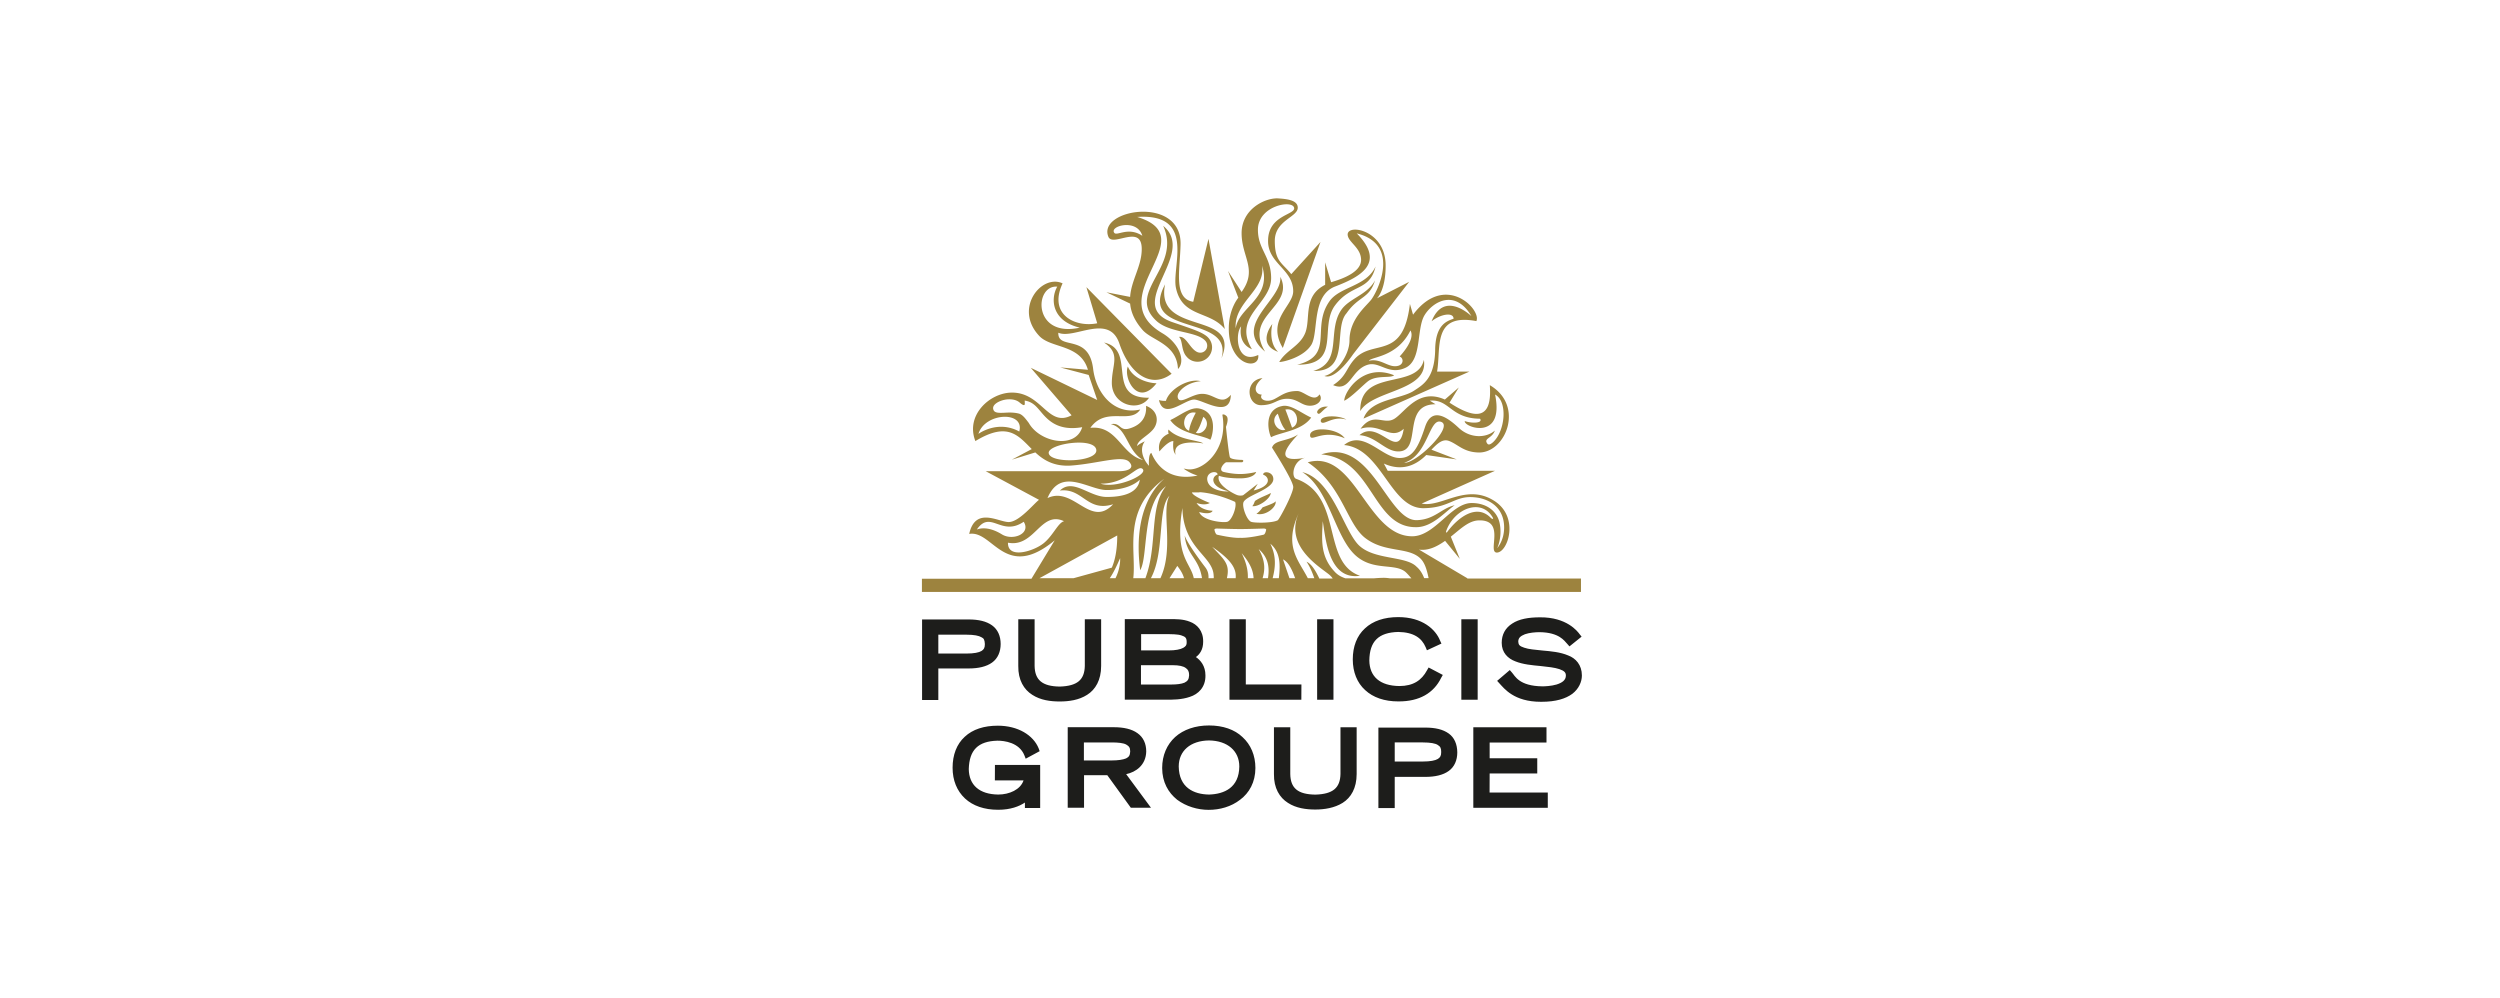 <svg xmlns="http://www.w3.org/2000/svg" width="258" height="103" fill="none" viewBox="0 0 258 103"><g clip-path="url(#clip0_4917_1310)"><path fill="#1D1D1B" d="M96.835 68.985h3.126c1.008 0 1.842-.188 2.425-.612.591-.424.882-1.115.882-1.916 0-.801-.291-1.492-.882-1.916-.59-.424-1.386-.613-2.425-.613h-4.803v8.309h1.677v-3.252Zm4.803-2.52c0 .4-.102.557-.346.714-.268.165-.78.267-1.544.267h-2.913V65.5h2.913c.78 0 1.276.102 1.544.267.244.11.322.267.346.699Zm7.717 5.928c-.93 0-1.977-.133-2.827-.69-.851-.535-1.465-1.516-1.441-2.977v-4.821h1.685v4.821c.024 1.437.779 2.105 2.59 2.128 1.811-.055 2.559-.69 2.591-2.128v-4.821h1.685v4.821c0 1.46-.591 2.442-1.441 2.977-.866.557-1.913.69-2.842.69Zm13.441-.478c.85-.268 1.629-.982 1.606-2.215 0-.982-.512-1.57-.984-1.892.401-.291.748-.778.748-1.571.023-1.146-.638-1.806-1.363-2.073-.716-.29-1.496-.267-1.952-.267h-4.772v8.308h4.244c.661.008 1.622.008 2.473-.29Zm-.56-1.461c-.322.133-.803.188-1.338.188h-3.15v-1.994h3.284c.638 0 1.094.102 1.338.29.244.165.347.37.347.746-.024.448-.158.605-.481.77Zm-.126-3.597c-.291.165-.803.267-1.519.267h-2.827v-1.68h2.512c.638 0 1.275 0 1.653.133.402.134.536.244.536.691.016.299-.087.432-.355.59Zm12.189 5.356h-7.417v-8.308h1.685v6.73h5.74c-.008 0-.008 1.578-.008 1.578Zm1.63-8.308h1.685v8.308h-1.685v-8.308Zm12.969 5.748-.165.29c-.78 1.602-2.268 2.443-4.378 2.443h-.056c-1.417 0-2.59-.4-3.417-1.17-.827-.746-1.275-1.861-1.275-3.165 0-1.335.425-2.442 1.251-3.196.827-.778 2.001-1.17 3.441-1.17 2.489 0 3.867 1.272 4.323 2.442l.134.29-1.496.692-.134-.322c-.401-.927-1.197-1.54-2.827-1.57-2.031.054-2.96.957-2.984 2.952.024 1.649 1.095 2.607 3.095 2.63 1.441 0 2.299-.589 2.858-1.625l.165-.29 1.465.769Zm1.913 2.56v-8.308h1.685v8.308h-1.685Zm12.441-2.505c0 .66-.323 1.382-.984 1.892-.693.51-1.709.825-3.173.825h-.079c-2.78 0-3.787-1.382-4.268-1.893l-.244-.267 1.307-1.115.213.244c.323.345.716 1.413 3.173 1.437.213 0 .882-.024 1.441-.189.591-.188.961-.455.961-.926 0-.322-.166-.48-.662-.66-.48-.165-1.197-.243-1.953-.322-.85-.078-1.811-.165-2.59-.479-.78-.29-1.417-.903-1.417-1.916 0-.848.37-1.54 1.094-1.995.693-.455 1.654-.636 2.858-.636 2.748-.023 3.867 1.437 4.079 1.728l.213.267-1.252 1.005-.213-.243c-.323-.346-.85-1.194-2.858-1.225-.457 0-1.071.055-1.52.212-.457.188-.693.369-.693.777.024.322.134.456.614.613.457.165 1.119.212 1.867.29.905.079 1.866.165 2.669.51.772.283 1.417.974 1.417 2.066Zm-60.575 9.235h4.67v4.444h-1.575v-.565c-.591.4-1.496.746-2.748.746H103c-1.417 0-2.59-.4-3.417-1.17-.827-.777-1.276-1.861-1.276-3.165 0-1.335.425-2.442 1.252-3.196.827-.777 2-1.146 3.418-1.146 2.078 0 3.661.981 4.212 2.34l.103.29-1.441.778-.134-.346c-.536-1.335-2.079-1.515-2.78-1.515-2 .055-2.905.958-2.96 2.929.023 1.649 1.094 2.607 3.039 2.63 1.15 0 2.299-.51 2.614-1.46h-2.96l.007-1.594Zm15.615-1.39c0-.801-.292-1.46-.906-1.893-.59-.424-1.417-.612-2.449-.612h-4.748v8.308h1.685v-3.353h2.402l2.425 3.353h2.079l-2.559-3.463c1-.212 2.039-.927 2.071-2.34Zm-1.654 0c-.024.424-.134.557-.425.714-.323.134-.827.212-1.496.212h-2.858v-1.86h2.858c.661 0 1.197.054 1.496.211.291.173.425.307.425.723Zm8.134-2.686c-1.417 0-2.638.424-3.496 1.194-.851.777-1.339 1.892-1.339 3.196 0 1.46.638 2.552 1.544 3.274.929.691 2.11 1.045 3.252 1.045 1.149 0 2.322-.322 3.251-1.045.93-.69 1.575-1.806 1.575-3.274 0-1.304-.48-2.419-1.338-3.196-.803-.77-2.008-1.194-3.449-1.194Zm3.126 4.233c-.024 2.183-1.543 2.85-3.126 2.898-1.575-.024-3.095-.715-3.126-2.898 0-1.602 1.197-2.662 3.126-2.686 1.921.024 3.126 1.092 3.126 2.686Zm10.425-4.044h1.685v4.821c0 1.46-.59 2.442-1.441 2.976-.85.534-1.897.691-2.827.691-.929 0-1.976-.133-2.826-.69-.851-.535-1.465-1.516-1.441-2.977v-4.821h1.685v4.821c.023 1.46.779 2.105 2.59 2.128 1.811-.055 2.559-.69 2.591-2.128v-4.821h-.016Zm11.189.644c-.591-.425-1.386-.613-2.425-.613h-4.835v8.308h1.685v-3.22h3.15c1.008 0 1.842-.188 2.425-.612.591-.424.882-1.115.882-1.916-.008-.84-.299-1.531-.882-1.948Zm-.779 1.908c0 .4-.103.557-.347.714-.268.165-.779.267-1.543.267h-2.906v-1.97h2.906c.779 0 1.307.101 1.543.266.268.165.347.33.347.723Zm4.992 4.185h6.008v1.57h-7.686v-8.307h7.552v1.57h-5.866v1.626h4.913v1.57h-4.913l-.008 1.971Z"/><path fill="#9D833E" d="m151.425 59.672-4.984-2.953c.984.134 1.866-.322 2.693-.903l1.519 1.861-.929-2.292c1.008-.801 1.843-1.65 2.882-1.681 2.827-.079.851 3.298 1.866 3.322 1.15 0 2.402-3.754-.37-5.403-2.858-1.728-5.362.777-7.386.346l7.575-3.385h-11.079l-.401-.746c2 .903 3.441.055 4.378-.88l3.149.456-2.614-1.005c.614-.636 1.15-1.147 1.811-.903.929.345 1.496 1.17 3.095 1.193 2.748.024 4.748-4.821 1.118-6.95.268 3.464-1.339 3.652-4.158 1.807l.961-1.57-1.441 1.248c-2.693-1.194-4.008 1.17-5.15 1.947-1.149.778-2.188-.777-3.551 1.068 2.055-.66 3.095 1.272 4.457 0-.559 3.487-2.559-1.068-4.567.66 1.732.133 2.638 1.68 4.008 1.68 2.535 0 .268-4.868 3.842-4.868l-.59-.37c2.031-.188 2.134 1.838 5.181 1.862.323.455-.803.51-1.575.243-.134.636 4.134 2.105 3.126-2.74 1.339.714 1.047 3.777-.212 4.923-.244.212-.481.346-.615.102-.346-.51.536-.51.804-1.303-.961.824-2.591.777-3.709-.267-1.118-1.045-2.78-2.293-3.496-.102-.717 2.19-1.307 3.196-2.614 3.196-1.811.023-3.74-2.977-5.74-1.335 3.842.345 4.748 6.439 8.11 6.517 2.614 0 3.204-1.146 4.913-1.146s3.496.903 3.496 3.141c0 1.359-.716 2.128-.716 2.128s.535-1.091.267-2.505c-.244-1.335-1.385-2.151-2.905-2.151-2.11 0-3.788 3.431-6.134 3.431-4.693 0-5.898-9.023-10.78-7.633 3.599 2.419 4.008 6.337 5.945 7.822 1.977 1.515 4.323.903 5.599 2.026.535.455.748 1.248.929 2.104h-.457c-.165-.424-.401-.848-.779-1.17-1.118-1.17-4.504-.66-6.055-2.316-1.544-1.68-2.693-6.683-5.741-7.453 2.67 1.704 3.252 6.094 5.15 8.246 1.898 2.151 4.425 1.005 5.575 2.128.212.212.37.4.535.589h-2.189c-.189-.024-.401-.055-.637-.055-.347 0-.717.023-1.071.055h-2.906c-.401-.134-.779-.322-1.094-.66-1.52-1.602-1.363-3.274-1.252-5.245.291 1.86.637 6.117 3.842 5.638-4.031-1.382-1.685-8.246-6.59-10.005-.536-.188-.347-1.916.984-2.183-2.669.51-2.638-.455-.78-2.395-1.149.746-2.425.534-2.693 1.359 0 0 2.189 3.408 2.189 4.067 0 .66-1.441 3.354-1.606 3.432-.535.29-2.299.29-2.716.165-.457-.133-1.008-1.602-.804-2.05.347-.714 3.016-1.303 3.071-2.34.024-.824-1.094-.903-1.047-.479.638.212.929 1.17-.984 1.626l.425-.691s-1.417 1.115-1.496 1.17c-.079.055-.402.078-.614 0-.213-.055-2.244-1.045-1.898-1.995 0 0 .614.267 2.158.267 1.543 0 1.685-.66 1.685-.66s-.827.213-1.654.213c-.85 0-1.685-.212-1.685-.212-.661-.165.055-.982.268-1.005h1.606c.102 0 .244-.213 0-.244-.165 0-1.173-.023-1.252-.29-.134-.425-.401-3.118-.401-3.118s.346-.825.055-1.115c-.292-.267-.426-.134-.426-.134.662 3.73-2.188 6.04-3.811 5.584l-.189-.024c.371.267.827.534 1.441.715-3.039.636-4.299-1.194-4.771-2.34-.268.133-.268.848-.244 1.335-.638-.691-1.008-1.76-.426-2.529-.779.369-.803.51-.803.51.024-.636 1.15-1.068 1.709-1.806.559-.746.457-1.892-.78-2.363.079 1.146-.48 1.947-1.653 2.316-1.118.37-.929-.636-1.976-.424 1.708.4 1.629 2.74 3.33 3.699-2.267-.534-2.669-3.612-5.449-3.322 1.607-2.262 4.111-.322 5.15-1.892-2.693.612-4.535-1.65-4.858-4.147-.425-3.777-3.662-1.916-3.599-3.777 1.63.715 5.229-2.05 6.3 1.115 1.118 3.298 3.362 4.657 5.393 3.118l-8.795-8.937 1.118 3.73c-2.299.456-5.071-.903-3.575-4.122-2.189-1.005-5.071 2.607-2.401 5.434 1.228 1.303 4.244.824 5.015 3.486l-2.858-.243 2.937.777.882 2.584-6.858-3.322 4.212 4.9c-2.448 1.304-3.07-2.418-6.244-2.34-2.22.055-4.724 2.34-3.685 5.002 3.331-2.026 4.402-.589 5.819.825l-2.055 1.092 2.425-.747c.851.801 1.922 1.461 3.662 1.359 2.882-.212 5.417-1.146 6.055-.345.512.588-.079.926-1.118.926h-13.717l5.496 2.953c-.535.4-2.055 2.293-3.126 2.293-1.071 0-3.441-1.626-4.079 1.225 2.449-.424 3.686 4.923 8.827.66l-2.401 3.965H95.142v1.359h68.015v-1.383h-11.732v-.03Zm-2.669-16.122c1.252.534-2.638 4.335-3.843 4.202 2.488-.746 2.567-4.736 3.843-4.202Zm.512 11.198c.881-2.34 3.661-3.353 4.803-1.303.055.102-.024.188-.244-.024-1.441-1.437-3.284-.078-4.426 1.414-.157.235-.212.102-.133-.087ZM109.11 29.58c-.716 1.249-.59 3.542 2.323 4.233-4.858 1.084-4.724-4.421-2.323-4.233Zm-3.921 14.952c-2.244-1.225-4.213.243-4.213.243.662-2.214 4.803-2.395 4.213-.243Zm.984-.88c-.346-.455-.614-.824-.984-.958-.48-.133-.984-.133-1.465-.102-.559.024-1.071.055-1.197-.29-.102-.244 0-.48.292-.691.291-.212.748-.37 1.197-.4.511-.024.929.078 1.228.345.291.243.402.267.457.243.078-.023.055-.212.055-.322 0-.078-.024-.165.023-.133.804.133 1.174.612 1.607 1.115.693.824 1.732 2.073 4.299 1.625-.685 2.285-4.362 1.594-5.512-.432Zm2.055 3.118c-.134-.982 4.858-1.728 4.914-.29.023 1.217-4.748 1.382-4.914.29Zm17.425 2.207c-.661.212-.779 1.272 1.15 1.727-.614.079-2.157-.188-2.22-1.248-.024-.825 1.094-.903 1.07-.48Zm-1.874 1.814c1.788.102 3.685 1.005 3.685 1.005.213.455-.322 1.916-.803 2.05-.425.133-2.59-.103-2.905-1.006 1.275.346 1.386-.133 1.386-.133s-1.174 0-1.654-.801c.929.322 1.362 0 1.362 0s-1.787-.691-1.842-1.092h.779l-.008-.023Zm-5.842-2.372c.512.589-2.748 2.05-4.378 1.492 2.732.047 3.85-2.073 4.378-1.492Zm-3.725 2.152c1.867 0 2.961-.613 3.418-1.068-.189 1.335-1.607 1.782-3.418 1.782-1.811 0-3.472-1.97-4.834-.66 2.401-.29 2.779 2.262 5.496 1.414-2.347 2.529-4.079-1.916-6.772-.636 1.378-3.274 4.26-.832 6.11-.832Zm-13.401 4.075c1.417-2.073 2.512.778 4.835-.8.779 1.224-1.119 1.994-2.245 1.303-1.118-.691-2.007-.723-2.59-.503Zm6.835 1.46c-1.048.802-3.662 1.603-3.623-.101 2.749.534 3.363-3.353 5.788-2.215-.622.142-1.158 1.547-2.165 2.317Zm-.378 3.566 8.031-4.413c0 1.46-.213 2.528-.559 3.322l-3.953 1.091h-3.519Zm7.85 0h-.591c.402-.589.717-1.272 1.071-2.073.024.479-.086 1.304-.48 2.073Zm1.835 0c.346-2.82-1.197-7.02 3.204-10.271-.59.534-3.33 2.929-2.488 9.446.851-1.413.134-6.753 2.669-8.677-1.787 2.183-.826 6.015-2.133 9.502h-1.252Zm2.803 0h-.984c1.464-2.74.637-7.162 1.921-8.512-.882 1.562.504 5.402-.937 8.512Zm.937 0 .803-1.272c.402.51.614.927.693 1.272h-1.496Zm4.559 0h-.536c.024-.4-.055-.777-.346-1.146-2.032-2.686-2.11-3.275-2.11-3.275.189 2.05 1.464 2.317 1.787 4.413h-.85c-.323-1.602-1.922-2.214-1.229-6.895l.055-.345c.103 4.256 3.229 4.947 3.229 7.052.031.063 0 .141 0 .196Zm2.268 0h-.906c.347-1.46-.268-1.916-1.52-3.243 1.867 1.28 2.536 2.183 2.426 3.243Zm-1.922-4.492c-.165-.055-.267-.455-.267-.534 0-.023.055-.102.267-.102 0 0 1.607.055 2.402.055.827 0 2.37-.055 2.401-.055.213 0 .268.079.268.102 0 .079-.102.51-.268.534 0 0-1.519.37-2.425.322-.827.047-2.346-.322-2.378-.322Zm3.181 4.492c.024-.691-.102-1.492-.637-2.583.929 1.091 1.196 1.86 1.228 2.583h-.591Zm2.079 0h-.559c.244-.825.323-1.727-.401-3.008 1.039.904 1.118 1.948.96 3.008Zm1.118 0h-.638c.268-1.068.426-2.214-.244-3.565 1.071.88 1.04 2.238.882 3.565Zm1.095 0-.662-1.947c.536.267.906.981 1.252 1.947h-.59Zm3.071 0c-.402-.848-.827-1.492-1.307-1.704.346.51.59 1.092.803 1.704h-.67c-.96-1.892-2.535-3.298-.905-6.785-1.654 3.565 2.425 5.772 3.205 6.495.078.078.189.188.267.322h-1.386l-.007-.032Zm-5.922-18.949c-.322.48.481.88 1.307.456.717-.37 1.197-.825 2.347-.825.716 0 1.732 1.249 2.299.346.402.534-.134 1.17-.984 1.17-.882 0-1.252-.715-2.347-.715-1.094 0-1.307.66-2.716.66-1.441 0-1.732-2.584.165-2.796-1.118.935-.716 1.704-.071 1.704ZM141.96 27.5c-.614 2.607-2.511 1.76-4.188 4.02-1.678 2.263.716 6.15-3.89 6.118 3.866-.958 1.417-3.777 3.283-6.494 1.055-1.586 3.835-1.54 4.795-3.644Zm-10.653 5.937s-.48 1.837.591 2.874c-2.268-.824-.591-2.874-.591-2.874Zm10.598-4.5c-.59 1.916-1.708 1.602-2.937 3.385-1.417 1.57.457 6.07-3.441 5.96 3.095-.903 1.386-4.068 2.882-6.282.827-1.225 2.67-1.54 3.496-3.063Zm-.645 10.35c-.481.322-1.764 1.704-2.536 2.073 0-.903 1.922-3.942 5.15-2.63-.37.322-1.725-.024-2.614.557Zm-2.315 4.02c-1.441-.454-2.402.716-2.638.19-.142-.668 1.913-.668 2.638-.19Zm1.433-.879c-.055-4.491 5.866-2.151 6.567-5.292.512 3.274-5.307 3.086-6.567 5.292Zm-1.599 2.804c-2.267-.982-3.472.424-3.574-.244-.158-.989 2.803-.88 3.574.244Zm-6.645-16.664c1.519 3.118-3.866 3.966-1.575 7.72-3.41-2.796 1.764-5.293 1.575-7.72Zm-2.906 23.66c.134-.078.244-.455.292-.533.59-.4 1.307-.613 1.629-.825-.047.636-1.33 1.484-1.921 1.359Zm-5.472-10.067c-.906-.188-1.953.715-2.984 1.194.984 1.413 3.228 1.516 4.133 2.026.213-.314.882-2.82-1.149-3.22Zm-1.04 2.293c-.929-.345-.535-2.128.693-1.86-.078.133-.637 1.2-.693 1.86Zm.693.212c.402-.424.693-1.492.78-1.649.882.691 0 1.948-.78 1.65Zm-.181-3.431c-.984 0-3.126 2.151-3.622.055 0 0 .323.102.717.078.37-1.225 2.37-2.363 3.598-2.026-1.441.102-2.535 1.115-2.37 1.704.213.778 1.465-.424 2.535-.4 1.252 0 1.953 1.272 2.937.102-.062 2.513-2.889.487-3.795.487Zm3.496-13.28 1.071 2.773s-.984 1.146-.984 3.165c0 3.965 3.252 4.334 3.039 2.74-2.299 1.044-2.401-2.261-1.764-2.953 0 0-.425 1.728 1.119 2.364-2.056-3.384 1.976-4.657 1.976-7.342 0-2.238-1.386-2.976-1.362-5.026.023-2.482 3.685-3.117 3.74-2.183.024.691-2.669.746-2.693 3.322-.055 2.395 2.638 2.976 2.591 5.292-.056 1.516-2.78 2.93-1.071 5.804l3.889-10.94-3.015 3.322c-.953-1.193-1.701-1.303-1.701-3.431s2.37-2.442 2.37-3.432c0-.8-1.197-.903-2.055-.958-1.339-.055-3.74 1.115-3.74 3.589 0 2.481 1.685 3.73 0 6.07l-1.41-2.175Zm3.52-.533c1.071 3.353-2.425 4.256-2.717 6.463-.22-2.686 3.119-3.958 2.717-6.463Zm-8.913 19.537-.103-.188c-.244-.4-.134-1.249-.134-1.249-.559-.023-1.441 1.068-1.441 1.068s-.37-1.272.961-1.837c-.102-.189-.024-.424-.024-.424 1.095 1.115 3.071 1.068 3.599 1.437 0-.008-3.339-.597-2.858 1.193Zm-7.15-16.797 2.449 1.17c.079.849.425 1.728 1.275 2.71.961 1.115 3.552 1.437 3.662 4.044.803-.801.165-2.63-1.575-3.675-6.591-3.832 4.457-9.871-2.638-12.023 6.134-.4 3.52 5.136 4.008 7.343.661 3.062 3.52 2.316 5.039 4.232l-1.685-9.313-1.574 6.494c-2.079-.322-1.363-3.275-1.307-5.929.102-5.088-8.623-3.612-7.449-.777.456 1.091 3.417-1.359 3.441 1.225.023 1.759-1.095 3.274-1.197 4.978l-2.449-.479Zm.827-6.117c-.591-.715 2.346-1.539 2.882.29-1.441-.957-2.591.032-2.882-.29Zm11.047 12.934c1.307-4.657-8.724-2.152-5.819-7.633-1.094 5.426 7.921 2.599 5.819 7.633Zm10.299 9.918c5.205-1.76 6.803 6.84 9.851 6.784 1.866-.055 2.559-1.248 3.921-1.539-.929.613-2.268 2.238-3.921 2.262-4.591.11-4.489-7.075-9.851-7.507Zm-11.771-11.222c0-.212-.079-.4-.245-.557-.96-.959-3.787-.746-5.102-2.105-2.984-2.953 2.748-5.481.803-9.706 3.575 2.929-4.189 8.198.984 9.95 2.189.745 2.937 1.005 3.473 1.413.346.267.59.69.59 1.17 0 .825-.661 1.492-1.496 1.492-.456 0-.85-.189-1.118-.51-.59-.613-.401-1.728-.803-2.05.693-.133 1.071 1.068 1.764 1.492a.815.815 0 0 0 .402.134.717.717 0 0 0 .748-.723Zm-8.189 2.152c.535 1.248 2.031 1.704 2.96 1.727-1.945 2.505-3.441-.58-2.96-1.727Zm13.267 15.195c.268-.165.512-.48.638-.66.85-.322 1.276-.479 1.339-.636.149.55-.969 1.563-1.977 1.296Zm7.386-11.05c-.59.323-.882.983-1.094.637-.134-.18.315-.738 1.094-.636Zm-1.732 1.124c-1.047-.48-2.11-1.382-2.984-1.194-2.056.4-1.363 2.898-1.15 3.22.905-.51 3.15-.644 4.134-2.026Zm-1.977 1.037s-.614-1.728-.692-1.862c1.252-.267 1.622 1.524.692 1.861Zm-1.472-1.438c.079.165.346 1.194.78 1.65-.78.298-1.654-.959-.78-1.65Zm7.929-5.638c-.905 1.005-.85 1.806-2.22 2.686 1.787.777 1.842-1.602 3.598-2.105 1.228-.345 2.134 1.115 3.866.322 1.733-.8 1.118-4.02 1.977-5.434.858-1.413 3.173-2.74 4.834.102 0 0-2.803-2.74-4.11.534.906-.746 2.268-.981 2.268-.267-.717.244-1.866.636-1.898 3.196-.055 2.976-1.252 3.612-2.189 4.233-1.362.903-4.504.848-5.205 2.874l10.922-4.845h-3.331c.425-2.442-.512-6.07 4.055-5.214.559-1.194-3.228-5.089-6.535-.66l-.323-1.115c-.693 5.882-3.811 3.589-5.709 5.693Zm5.764-2.953c.559.959-1.118 2.686-1.118 2.686.425.165.425.801-.134.958-.984.29-1.787-.824-3.039-.51.259-.448 2.897-.338 4.291-3.134ZM114.74 39.53c0-1.916.961-3.008-.803-4.178 3.441.746.055 5.772 4.646 5.693-1.016 1.516-3.819.801-3.843-1.515Zm22.016-10.138v-2.317l.614 2.05c1.386-.4 3.15-1.115 3.094-2.364-.055-1.248-1.362-1.782-1.385-2.552-.024-1.146 3.921-.479 3.921 3.196 0 2.607-.906 3.385-.906 3.385l3.331-1.704-5.787 7.475s-1.788 2.71-2.961 2.238c1.118-.212 2.591-2.05 2.591-3.675 0-2.183 1.708-3.51 2.244-4.2.559-.715 3.173-5.67-1.496-6.84 3.039 3.085.346 4.491-2.221 5.48-2.449.927-1.709 4.68-2.449 5.992-.803 1.335-2.937 1.806-3.33 1.806.716-1.248 2.189-1.649 2.716-3.086.528-1.531-.252-3.738 2.024-4.884Z"/></g><defs><clipPath id="clip0_4917_1310"><path fill="#fff" d="M0 0h258v103H0z"/></clipPath></defs></svg>